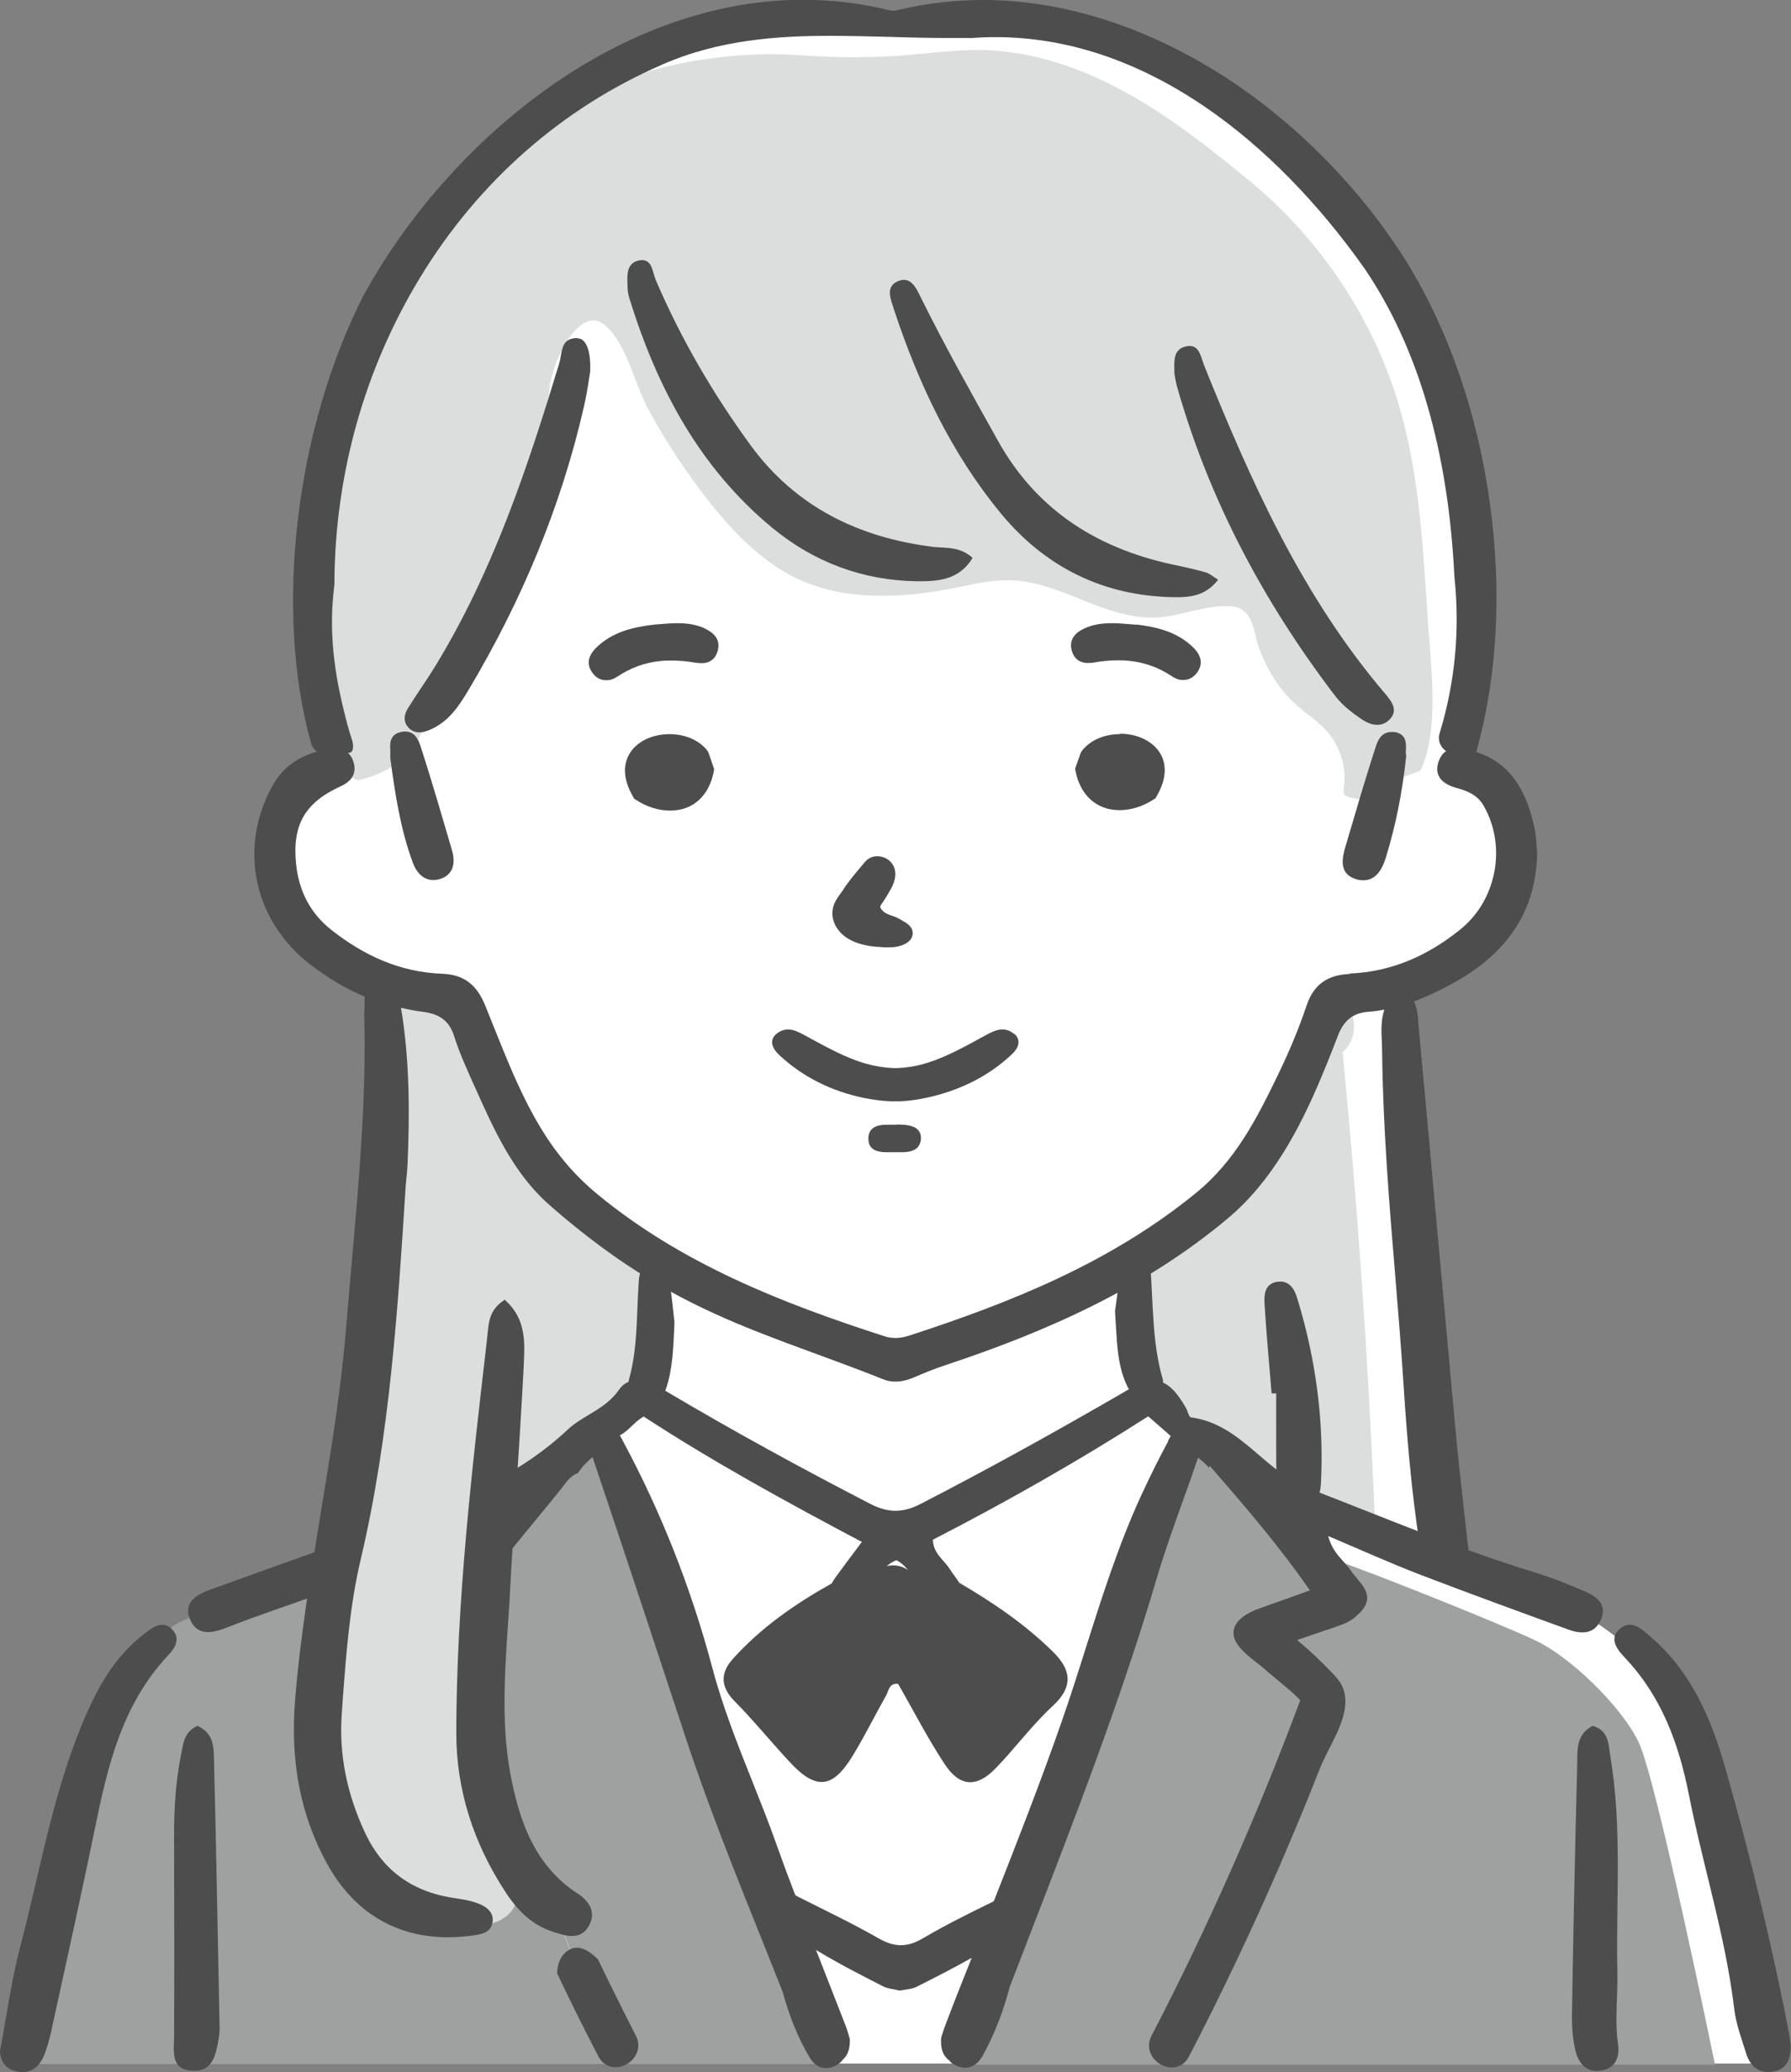 <?xml version="1.0" encoding="UTF-8"?>
<svg id="Layer_2" data-name="Layer 2" xmlns="http://www.w3.org/2000/svg" viewBox="0 0 82 94.86">
  <rect x="0" y="0" width="82" height="94.86" fill="#808080" stroke="none"/>
  <defs>
    <style>
      .cls-1 {
        fill: #4d4d4d;
      }

      .cls-1, .cls-2, .cls-3, .cls-4 {
        stroke-width: 0px;
      }

      .cls-2 {
        fill: #dcdddd;
      }

      .cls-3 {
        fill: #9fa0a0;
      }

      .cls-4 {
        fill: #fff;
      }
    </style>
  </defs>
  <g id="_文字" data-name="文字">
    <g id="_女の子_ロングヘア" data-name="女の子　ロングヘア">
      <path id="_白" data-name="白" class="cls-4" d="M40.23.89s-5.97.42-7.99.67c-2.02.25-6.02,1.84-7.35,3.14-1.33,1.3-4.17,4.15-5.24,6.16-1.07,2.01-2.41,3.36-3.01,4.97-.6,1.61-2.02,6.39-2.19,8.86-.17,2.47-.43,5.95,0,7.08.43,1.13,1.07,2.35.69,3.14-.39.8-.78.42-1.7,1.42-.92,1.01-1.18,1.76-1.09,3.35.09,1.59-.17,1.55,1.09,2.93s3.89,2.7,3.89,2.7c0,0,.64,4.17.47,6.98-.17,2.81-.73,8.84-.9,10.18s-1.59,9.74-1.59,9.74c0,0-3.99,1.27-4.77,1.57-.77.3-2.06.6-3.61,1.81-1.55,1.22-3.09,6.62-3.74,8.42-.64,1.8-2.15,10.46-2.15,10.46h80.02s-3.4-14.4-4.08-16.07c-.69-1.68-2.92-3.62-4.73-4.62-1.81-1-5.97-2.12-5.97-2.12l-1.42-10.57s-1.09-15.96-1.04-15.96,2.28-.4,3.66-1.75c1.38-1.35,2.15-3.06,2.06-4.2s-.5-2.31-1.03-3.06c-.52-.75-1.77-1-1.77-1,0,0,.82-5.25.99-6.84s-.28-5.03-.5-6.7c-.23-1.68-1.04-6.81-3.79-9.69s-3.61-4.47-5.2-5.98c-1.59-1.51-5.59-3.77-6.88-4.15-1.29-.38-3.65-.84-5.07-.88-1.42-.04-3.52.17-4.51.21-.99.04-1.55-.21-1.55-.21Z"/>
      <g id="_塗り" data-name="塗り">
        <g>
          <path class="cls-3" d="M14.92,71.67s-4,1.89-4.87,2.07c-.86.18-2.25.26-3.33,1.97-1.08,1.71-4.26,11.27-4.67,13.46-.41,2.19-1.03,5.31-1.03,5.31h27.15l-2.67-6.72-1.25-1.31s-1.7,1.69-2.82,1.67c-1.13-.01-2.71-.16-3.89-1.23-1.18-1.08-2.51-3.18-2.82-5.53-.31-2.35.34-7.4.33-7.63-.02-.22-.13-2.07-.13-2.07Z"/>
          <path class="cls-3" d="M27.37,65.67l-5.13,4.12s-.33,10.47.13,12.42c.46,1.95,3.05,5.32,3.14,5.55s2.67,6.72,2.67,6.72h9.46l-9.79-28.13-.48-.69Z"/>
          <path class="cls-3" d="M78.52,94.52s-2.68-13.09-3.5-14.77c-.81-1.68-3.16-3.91-4.7-4.64-1.42-.68-8.04-3.37-10.41-4.11-1.13-1.8-2.41-3.49-4.09-4.87-.67-.55-1.64-.51-2.13.27-.28.44-.46.87-.56,1.38-.1.5.07.91.36,1.19l-9.41,25.55h34.43Z"/>
        </g>
        <path class="cls-1" d="M46.58,75.52c-.07-.04-.14-.08-.2-.12-1.01-1.28-2.26-2.23-3.78-2.86-.35-.24-.7-.47-1.07-.69-.41-.25-.84-.23-1.2-.06-.25-.02-.53.04-.81.23-1.65,1.11-3.25,2.29-4.79,3.54-.6.48-.43,1.36,0,1.87.59.69,1.22,1.31,1.91,1.89.51.43,1.43.58,1.91,0,.93-1.11,1.56-2.4,2.29-3.64.84,1.09,1.62,2.22,2.33,3.41.43.71,1.52.89,2.13.27.55-.57,1.06-1.15,1.55-1.76.52-.64.56-1.62-.27-2.07Z"/>
        <g>
          <path class="cls-2" d="M29.74,58.84c-.4-1.66-1.63-2.05-2.93-2.92-3.13-2.09-4.23-6.13-5.18-9.5-.21-.74-.86-1-1.47-.91-.49-1.33-2.81-1.24-2.62.33,1.06,8.89-.87,17.64-2.24,26.39-.56,3.59-1.48,7.62-.11,11.14,1.09,2.8,3.9,5.09,7.09,4.73.78-.09,1.65-.78,1.3-1.67-1.64-4.23-2.32-8.7-1.9-13.21.11-1.15.28-2.3.56-3.42.31-1.26.97-1.7,2.06-2.36,1.59-.96,3.17-2.03,4.25-3.55,1.02-1.44,1.61-3.3,1.19-5.05Z"/>
          <path class="cls-2" d="M61.46,48.16c.85-.58.68-2.5-.52-2.47-.03,0-.06,0-.09.01,0,.25-.06.47-.23.64-.16.15-.3.32-.44.48-.43,2.61-1.73,5.1-3.56,7.12,0,.02-.01.04-.02.06l-.15.13c-.8.85-1.69,1.61-2.66,2.25-.33.26-.67.52-1.02.77-.24.22-.45.47-.59.77-.35.76-.21,1.74-.19,2.56.02.93,0,1.82.44,2.61.97,1.71,2.69,3.13,4.07,4.32.4.35.81.67,1.22.98.05,0,.09,0,.14.02,1.53.38,3.5.71,4.93,1.65.1-.2.16-.42.15-.65-.29-7.1-.78-14.19-1.47-21.25Z"/>
          <path class="cls-2" d="M65.42,29.11c-.25-3.54-.36-7.12-1.36-10.52-1.17-3.98-3.58-7.59-6.78-10.25-3.37-2.79-7.13-5.65-11.68-6.02-1.35-.11-2.7.09-4.05.2-1.33.11-2.67.13-4,.06-.76-.04-1.51-.1-2.27-.1-.02,0-.04,0-.07,0-2.44.02-6.05.54-8.11,1.95-1.52,1.03-3.33,1.92-4.68,3.16-1.46,1.33-2.67,3.26-3.81,4.87-1.04,1.47-2,3-2.82,4.6-.87,2.64-1.47,5.34-1.85,8.07-.13,1.65-.22,3.3-.23,4.96,0,.07,0,.14,0,.21.22.88.45,1.75.7,2.62.2.68.38,1.44.58,2.22.47.18.94.38,1.4.58,1.13-.23,2.28-.95,2.68-1.72.67-1.3,3.29-6.55,4.38-9.64s1.71-6.27,1.71-6.5c0-1.01,1.33-4.08,2.58-2.94.96.86,1.33,2.69,1.94,3.81.83,1.54,1.8,3,2.89,4.36,1.1,1.37,2.37,2.67,3.97,3.42,2.2,1.02,4.76.88,7.14.41.96-.19,1.92-.43,2.89-.34,2.43.23,4.44,2.08,6.99,1.62.79-.14,2.27-.62,3.05-.4.79.22.78,1.14,1.01,1.79.38,1.06.95,2.01,1.81,2.75.43.37.92.69,1.3,1.11.63.7.93,1.68.8,2.6-.02.12-.04.25.04.34.05.06.14.09.22.11.21.05.4.08.58.1.82-.56,1.72-.99,2.66-1.32.84-1.69.51-4.56.4-6.18Z"/>
        </g>
      </g>
      <g id="_アウトライン" data-name="アウトライン">
        <g>
          <path class="cls-1" d="M8.73,74.2c.35.74,1.07.54,1.68.3,1.43-.56,2.89-1.04,4.34-1.56.03-.22.06-.42.08-.61.06-.5.14-1,.22-1.5-1.79.64-3.57,1.27-5.36,1.92-.67.24-1.36.6-.96,1.45Z"/>
          <path class="cls-1" d="M73.28,74.19c.33-.69-.13-1.09-.73-1.34-.75-.32-1.51-.63-2.3-.87-3.53-1.08-6.92-2.53-10.36-3.85-2.02-.78-3.08-2.94-5.36-3.24-.1-.01-.15-.3-.24-.45-.36-.62-.68-.99-1.04-1.14,0-.07,0-.14-.03-.21-.46-1.63-.42-3.29-.54-4.95-.03-.35-.15-.72-.61-.74-.43-.01-.67.29-.73.65-.13.72-.21,1.45-.29,1.97.09,1.29.07,2.39.54,3.4.03.06.06.12.1.18-.08.04-.16.09-.24.14-3.06,1.77-6.15,3.49-9.3,5.11-.81.42-1.49.42-2.3,0-3.18-1.64-6.32-3.36-9.39-5.18,0-.02.01-.03.02-.05.32-.93.35-1.9.4-3.08-.05-.45-.11-1.1-.21-1.75-.07-.43-.21-.91-.76-.9-.68,0-.65.58-.68,1.03-.09,1.43-.04,2.86-.44,4.26,0,.03-.01.06-.02.09-.16.06-.3.17-.42.34-.62.91-1.66,1.18-2.36,1.84-1.02.96-2.14,1.71-3.32,2.34-.14,1.59-.3,3.17-.46,4.76,1.07-1.53,2.32-2.93,3.49-4.4.2-.24.37-.57.76-.71.18-.28.41-.52.67-.73,1.38,4.1,2.79,8.37,4.21,12.68,1.06,3.24,2.36,6.46,3.61,9.58.29.73.59,1.47.88,2.21.28,1.01.66,2.05,1.25,3.03.25.42.68.6,1.17.36.14-.07.26-.16.34-.28.22-.19.33-.49.32-.94-.02-.05-.03-.11-.05-.17-.04-.15-.1-.34-.17-.51-.34-.87-.68-1.74-1.02-2.61-.1-.26-.21-.53-.31-.79.99.6,2.02,1.13,3.06,1.66.22.12.51.13.77.2.26-.05.54-.06.77-.17.85-.43,1.7-.86,2.53-1.33-.39.98-.78,1.95-1.15,2.93-.07.17-.13.35-.18.51l-.07.22c-.02.33,0,.76.35,1.02.09.12.21.21.39.28.51.2.91-.04,1.15-.46.57-1.02.97-2.1,1.25-3.17.32-.83.64-1.66.96-2.49,2.04-5.28,4.16-10.75,5.79-16.28.36-1.21.8-2.43,1.22-3.6.22-.61.44-1.23.65-1.85.06.04.11.08.17.13.12.1.24.22.34.33.01-.03.02-.06.03-.09,1.68,1.93,3.24,3.75,4.58,5.7l-2.32.83c-1.03.37-1.21.86-1.17,1.2.05.49.63.95,1.1,1.31.13.1.24.19.33.27.04.04.15.13.29.25.33.27,1.17.96,1.33,1.17-1.95,5.24-4.24,10.41-6.81,15.36-.16.32-.15.65.03.94.19.31.55.51.9.51h0c.33,0,.62-.18.78-.49,1.49-2.87,2.89-5.82,4.17-8.77.64-1.48,1.27-2.99,1.85-4.48.1-.24.24-.52.39-.82.47-.92,1.01-1.96.63-2.85-.11-.26-.3-.47-.5-.68-.5-.52-1.03-1.02-1.58-1.48l1.7-.58c.33-.11.71-.24.99-.5.03-.03.06-.06.09-.09.08-.06.16-.14.24-.25.52-.74-.19-1.21-.55-1.74-.31-.47-.84-.79-1.05-1.6,1.51.64,2.86,1.25,4.24,1.78,2.25.86,4.52,1.69,6.78,2.51.55.2,1.14.21,1.43-.39ZM41.03,71.42c.41.21.61.54.81.87-.17.44.29.67.63.91.22.31.45.6.78.6.72.55,1.44,1.09,2.15,1.66.53.42,1.21.72,1.47,1.45-.71.83-1.37,1.69-2.36,2.41-.88-1.39-1.56-2.8-2.18-4.24-.26-.6-.45-1.28-1.26-1.32-.9-.04-1.1.69-1.38,1.32-.64,1.45-1.3,2.89-2.24,4.29-.9-.88-1.69-1.63-2.3-2.51.29-.61.81-.89,1.25-1.23.79-.61,1.59-1.22,2.38-1.82.28-.04.51-.3.72-.55.07-.06.15-.11.22-.17.29-.23.61-.47.45-.84.2-.34.44-.66.87-.82ZM53.48,65.99c-.39.72-.78,1.5-1.23,2.47-1.04,2.26-1.8,4.66-2.54,6.99-.35,1.12-.72,2.27-1.11,3.39-.96,2.75-2.04,5.51-3.1,8.2-1.1.54-2.2,1.08-3.25,1.7-.75.44-1.33.4-2.06-.02-1.17-.67-2.39-1.25-3.6-1.86-.06-.03-.12-.06-.18-.1-.3-.78-.59-1.56-.87-2.35-.34-.97-.73-1.93-1.1-2.87-.67-1.68-1.36-3.42-1.83-5.2-.96-3.61-2.33-7.09-4.08-10.35l-.07-.13s-.05-.1-.08-.15c.41-.21.65-.61,1.09-.86,3.19,2.08,6.55,3.92,9.99,5.74-.47.63-.82,1.09-1.16,1.56-.08.11-.16.22-.22.34-1.68.94-3.25,2.03-4.54,3.47-.56.63-.56,1.26.09,1.92.89.9,1.68,1.88,2.54,2.8,1.19,1.28,1.95,1.21,2.87-.3.55-.9,1.01-1.84,1.53-2.76.12-.22.14-.58.55-.53.71,1.23,1.35,2.49,2.13,3.67.69,1.05,1.46,1.09,2.33.2.91-.94,1.68-2,2.64-2.88.96-.9.8-1.67-.02-2.47-1.27-1.25-2.74-2.25-4.28-3.15-.14-.22-.32-.44-.45-.65-.25-.4-.74-.68-.76-1.32,3.36-1.73,6.66-3.6,9.86-5.65.37.32.71.62,1.03.9-.02.04-.05.09-.07.13l-.06.11Z"/>
          <path class="cls-1" d="M21.4,73.78s.02,0,.03,0c0-.01,0-.02.01-.03,0,0-.01,0-.02,0,0,.01-.01.02-.02.03Z"/>
          <path class="cls-1" d="M7.86,74.57c-.43-.4-.87-.07-1.22.2-1.1.84-1.86,1.94-2.44,3.17-1.7,3.58-2.29,7.47-3.29,11.24-.38,1.46-.58,2.96-.91,4.71,0,.3.13.82.79.95.63.12,1.04-.24,1.25-.8.11-.29.2-.59.27-.89.68-3.12,1.38-6.24,2.02-9.37.59-2.89,1.24-5.74,3.38-8.01.31-.32.58-.78.16-1.18Z"/>
          <path class="cls-1" d="M81.94,93.23c-.8-4.14-1.79-8.24-2.95-12.3-.64-2.23-1.54-4.38-3.4-5.98-.39-.34-.89-.85-1.43-.38-.55.48-.06,1.01.29,1.38,1.66,1.78,2.43,3.95,2.88,6.24.65,3.27,1.67,6.45,2.07,9.77.08.7.34,1.38.55,2.06.18.57.59.93,1.23.82.67-.11.81-.63.81-1.21-.02-.13-.04-.26-.06-.4Z"/>
          <path class="cls-1" d="M74.05,90.26c-.07-3.28.23-6.57-.32-9.84-.09-.54-.05-1.19-.81-1.41-.81.42-.69,1.19-.71,1.87-.1,3.82-.18,7.63-.24,11.45,0,.53.04,1.07.17,1.58.14.54.49,1,1.17.88.68-.11.85-.64.77-1.21-.16-1.11,0-2.22-.03-3.32Z"/>
          <path class="cls-1" d="M9.06,79c-.65.29-.66.81-.76,1.28-.25,1.22-.33,2.47-.33,3.71,0,3.06.02,6.12,0,9.19,0,.73-.19,1.57.85,1.62.96.05,1.07-.8,1.2-1.51.04-.22.04-.44.03-.66-.08-3.99-.15-7.99-.25-11.98-.02-.6.03-1.27-.74-1.63Z"/>
          <path class="cls-1" d="M27.39,89.71c-.43-.42-.93-.75-1.42-.39-.33.24-.46.64-.46,1.03.61,1.28,1.24,2.55,1.89,3.8.16.31.45.49.78.49h0c.35,0,.71-.2.9-.51.18-.29.2-.63.03-.94-.59-1.15-1.16-2.31-1.73-3.48Z"/>
        </g>
        <g>
          <path class="cls-1" d="M70.38,39.06c-.04-.35-.04-.81-.14-1.24-.36-1.55-1.02-2.87-2.65-3.39.96-3.42,1.18-7.33.63-11.34-.56-4.12-1.88-7.95-3.8-11.07-2.06-3.31-4.99-6.31-8.25-8.44C52.58,1.25,48.72,0,45,0c-1.33,0-2.66.16-3.94.47-.11.03-.23.03-.34,0-1.29-.32-2.62-.48-3.95-.48-3.95,0-8.03,1.42-11.79,4.12-3.37,2.42-6.34,5.77-8.35,9.44-3.13,6.18-4.07,14.45-2.39,20.47.04.16.14.3.27.39-.85.24-1.55.71-2.01,1.52-1.61,2.85-.9,6.22,1.71,8.23.78.6,1.61,1.1,2.49,1.47,0,.1-.01.21-.01.3v.22c-.01.14-.02.28-.01.42.09,3.7-.24,7.44-.56,11.05-.09,1.04-.18,2.08-.27,3.12-.23,2.87-.71,5.76-1.17,8.56-.46,2.79-.94,5.67-1.17,8.54-.23,2.84.26,5.3,1.48,7.51,1.21,2.18,3.12,3.34,5.52,3.34.39,0,.79-.03,1.2-.09.31-.05.73-.11.83-.54.09-.4-.12-.71-.63-.91-.28-.11-.59-.18-.95-.23-2.02-.26-3.4-1.24-4.23-2.98-.86-1.82-1.22-3.67-1.08-5.5l.04-.6c.16-2.12.32-4.32.83-6.47,1.33-5.64,1.7-11.49,2.06-17.15l.03-.29c.02-.21.04-.42.05-.64.09-2.13.12-4.64-.3-7.15.32.07.65.14.99.18.73.09,1.21.38,1.44,1.11.25.79.6,1.55.94,2.31.88,1.96,1.76,3.96,3.42,5.42,1.97,1.73,4.1,3.26,6.48,4.46,2.83,1.43,5.86,2.34,8.79,3.52.47.19.95.12,1.42-.08.47-.2.95-.4,1.44-.56,4.68-1.55,9.12-3.53,12.91-6.7,1.04-.87,1.84-1.87,2.55-3,1.07-1.71,1.81-3.56,2.53-5.42.27-.68.69-1.01,1.39-1.06.25-.02.48-.05.72-.1-.16.5-.14,1.01-.11,1.52,0,.14.01.29.01.43.04,3.42.32,6.88.6,10.23.14,1.68.28,3.42.39,5.13.13,1.99.33,4.62.74,7.26v.09c.11.61.24,1.46,1.12,1.46.06,0,.13,0,.2-.01,1.05-.13.95-.98.87-1.66l-.17-1.51c-.15-1.32-.3-2.69-.42-4.03-.27-2.92-.53-5.83-.8-8.75-.29-3.2-.58-6.41-.88-9.61v-.13c-.03-.25-.06-.54-.2-.79.5-.19.99-.41,1.46-.66,2.51-1.28,4.15-3.18,4.19-6.18ZM61.79,44.59c-.99.04-1.63.46-1.96,1.42-.37,1.1-.82,2.17-1.33,3.22-.96,1.98-1.94,3.92-3.75,5.39-3.87,3.16-8.4,4.99-13.11,6.52-.39.13-.76.16-1.16.03-4.71-1.52-9.27-3.32-13.12-6.49-1.04-.86-1.87-1.84-2.56-2.97-1.1-1.8-1.8-3.76-2.59-5.69-.38-.93-.96-1.4-1.95-1.44-1.94-.07-3.59-.83-5.08-2-.99-.78-1.49-1.8-1.62-2.99-.2-1.83.41-2.85,2.03-3.59.47-.21.74-.55.61-1.06-.05-.2-.14-.36-.27-.47.08,0,.15-.03.18-.07.02-.03.03-.06.04-.09.06-.26-.06-.5-.13-.74-.09-.3-.17-.59-.24-.89-.14-.55-.26-1.11-.36-1.68-.17-1.01-.25-2.03-.21-3.05.02-.39.05-.77.1-1.17.01-5.02,1.37-9.89,3.94-14.1,2.67-4.38,6.49-7.73,11.04-9.71,2.64-1.17,5.4-1.33,7.75-1.33.92,0,1.86.03,2.77.05.91.03,1.85.05,2.78.05.31,0,.62,0,.91,0,.36-.03.72-.04,1.08-.04,3.28,0,6.53,1.09,9.66,3.24,2.61,1.79,5.11,4.34,7.24,7.36,2.45,3.61,3.83,8.35,4.11,14.11.26,2.44.03,4.84-.68,7.17-.1.31.04.63.3.81-.16.1-.28.27-.36.52-.19.64.22.99.83,1.16.5.14.97.32,1.25.82,1.06,1.85.6,4.32-1.07,5.66-1.47,1.19-3.13,1.94-5.07,2.02Z"/>
          <path class="cls-1" d="M46.42,47.33c-.16-.14-.33-.2-.53-.2-.24,0-.47.11-.66.21-.13.07-.26.14-.39.21l-.03.02c-.74.4-1.51.82-2.33,1.08-.5.16-1,.24-1.49.25-.5-.01-1-.1-1.5-.25-.82-.26-1.59-.68-2.33-1.08-.14-.08-.28-.15-.42-.23-.19-.1-.42-.21-.66-.21-.19,0-.37.07-.53.2-.13.11-.2.24-.2.38,0,.27.23.5.36.62,1.05.97,2.35,1.63,3.87,1.94.4.08.8.13,1.21.15h0s.18,0,.18,0h.02s.03,0,.03,0h.09s.08,0,.08,0h0c.4-.02.81-.07,1.21-.16,1.51-.32,2.82-.97,3.87-1.94.13-.12.37-.34.36-.62,0-.14-.07-.27-.2-.38Z"/>
          <path class="cls-1" d="M41.07,51.49h-.1c-.07,0-.14,0-.21,0h0c-.31,0-.64,0-.84.2-.11.11-.17.27-.16.47.01.59.62.59.88.59.04,0,.08,0,.12,0h.12c.05,0,.11,0,.17,0,.06,0,.12,0,.19,0h0c.26,0,.85,0,.92-.56.02-.19-.02-.35-.13-.46-.21-.23-.6-.24-.94-.25Z"/>
          <path class="cls-1" d="M40.69,40.86c.29-.43.38-.87.23-1.19-.12-.27-.39-.45-.71-.47-.02,0-.03,0-.05,0,0,0-.02,0-.03,0-.32.01-.49.21-.58.32l-.35.42c-.09.11-.2.24-.29.36-.08.1-.15.21-.22.3h0c-.05.09-.11.17-.18.27-.14.19-.29.39-.36.65-.11.4.01.83.33,1.17.32.35.8.51,1.14.58.21.05.42.07.62.08h.06c.05.01.11.02.16.02.07,0,.14,0,.2,0,.03,0,.06,0,.1,0,.14,0,.27-.02.39-.05.7-.18.66-.6.62-.73h0c-.06-.19-.22-.3-.36-.39h-.02c-.12-.09-.25-.15-.35-.2-.09-.04-.17-.07-.24-.09-.08-.03-.16-.06-.22-.09-.1-.05-.18-.13-.24-.21-.04-.06-.04-.09-.04-.09,0-.05.08-.17.13-.23.09-.14.19-.29.27-.44Z"/>
          <path class="cls-1" d="M51.27,33.61c-.74,0-1.4.3-1.76.8l-.02.03-.26.73v.07c.21,1.16.97,1.85,2.03,1.85h0c.53,0,1.09-.18,1.59-.51l.06-.04.03-.06c.56-.94.41-1.6.18-1.99-.33-.55-1.04-.9-1.84-.9Z"/>
          <path class="cls-1" d="M32.42,34.41c-.36-.5-1.02-.8-1.76-.8-.81,0-1.51.34-1.84.9-.23.39-.38,1.04.18,1.99l.03.06.06.04c.49.33,1.06.51,1.59.51h0c1.06,0,1.81-.69,2.01-1.85v-.07s-.25-.73-.25-.73l-.02-.03Z"/>
          <path class="cls-1" d="M32.25,28.76c-.36-.16-.75-.23-1.24-.23-.24,0-.51.02-.87.05l-.23.02c-.9.11-1.83.31-2.58,1.02-.42.4-.49.8-.2,1.19.16.22.37.33.62.33.03,0,.05,0,.08,0,.14-.01.29-.07.43-.16.61-.41,1.27-.65,2-.72.16-.02.32-.02.49-.02.35,0,.7.03,1.09.1.09.01.17.02.25.02.04,0,.07,0,.11,0,.33-.03.55-.21.65-.53.18-.58-.22-.89-.59-1.06Z"/>
          <path class="cls-1" d="M52.02,28.6l-.24-.02c-.35-.03-.63-.05-.87-.05-.5,0-.88.07-1.24.23-.37.16-.77.48-.59,1.06.1.32.32.5.65.53.03,0,.07,0,.11,0,.08,0,.16,0,.25-.02.39-.07.75-.1,1.09-.1.17,0,.33,0,.49.02.73.07,1.39.31,2,.72.14.09.28.15.43.16.03,0,.05,0,.08,0,.24,0,.46-.11.62-.33.29-.39.22-.79-.2-1.19-.75-.71-1.68-.91-2.57-1.02Z"/>
          <path class="cls-1" d="M41.98,26.61c.95.01,1.94-.05,2.55-1.07-.59-.53-1.21-.44-1.77-.5-3.46-.42-6.34-1.85-8.39-4.65-1.73-2.37-3.2-4.89-4.35-7.58-.16-.38-.15-1.03-.8-.88-.54.13-.51.68-.49,1.14,0,.2.03.41.09.6,1.26,4.06,3.19,7.74,6.57,10.52,1.88,1.54,4.11,2.39,6.6,2.42Z"/>
          <path class="cls-1" d="M54,25.91c-3.65-.72-6.51-2.49-8.32-5.75-1.2-2.15-2.41-4.3-3.5-6.5-.21-.42-.45-1.04-1.06-.79-.61.25-.33.85-.19,1.3,1.11,3.36,2.61,6.56,4.89,9.33,2.01,2.44,4.68,3.8,7.96,3.84.71.01,1.42-.06,1.99-.8-.27-.17-.4-.29-.55-.33-.4-.12-.81-.21-1.22-.3Z"/>
          <path class="cls-1" d="M63.61,32.95c.43-.42.11-.84-.19-1.19-3.81-4.47-6.14-9.7-8.29-15.03-.16-.4-.22-1.02-.84-.87-.62.14-.52.75-.52,1.25.04.19.06.39.12.59,1.47,5.18,3.96,9.86,7.24,14.16.32.42.76.76,1.2,1.06.38.26.89.42,1.28.03Z"/>
          <path class="cls-1" d="M26.46,15.48c-.81-.03-.71.66-.85,1.13-1.46,4.82-3.05,9.6-5.72,13.95-.39.63-.82,1.23-1.21,1.86-.18.29-.24.62.04.91.28.28.63.22.94.09.87-.36,1.35-1.09,1.79-1.83,2.44-4.09,4.25-8.42,5.3-13.04.13-.56.2-1.12.27-1.53.04-.93-.17-1.51-.56-1.53Z"/>
          <path class="cls-1" d="M19.31,34.35l-.02-.08c-.1-.31-.24-.78-.74-.78-.04,0-.08,0-.13.01-.59.09-.57.55-.55.85,0,.12,0,.23,0,.32v.02s0,.02,0,.02c.22,1.64.46,3.24,1.03,4.78.19.52.53.8.94.8.1,0,.21-.02.31-.05.32-.1.81-.41.54-1.33-.43-1.46-.88-3.02-1.38-4.58Z"/>
          <path class="cls-1" d="M64.37,34.31c.01-.27.03-.72-.54-.8-.04,0-.08,0-.12,0-.53,0-.67.5-.77.83l-.04.12c-.41,1.27-.79,2.57-1.16,3.83l-.12.4c-.15.52-.38,1.3.47,1.56.12.04.23.05.34.05.7,0,.94-.77,1.05-1.14.42-1.38.72-2.85.9-4.52v-.03s0-.03,0-.03c-.02-.07-.02-.17-.01-.27Z"/>
          <path class="cls-1" d="M26.43,86.68c-1.96-1.29-2.61-3.3-2.99-5.1-.51-2.4-.34-4.87-.18-7.26.03-.49.07-.97.09-1.46.08-1.5.18-3.01.28-4.51.12-1.91.25-3.89.35-5.84v-.07c.05-.95.11-2.03-.81-2.88l-.06-.06-.07.05c-.59.41-.65.9-.7,1.36l-.05.47c-.68,5.87-1.39,11.93-1.4,17.95,0,2.56.76,5.03,2.28,7.33.63.96,1.33,1.53,2.21,1.8l.07.02c.25.08.51.16.76.15.33,0,.58-.16.75-.46.31-.54.12-1.07-.52-1.49Z"/>
          <path class="cls-1" d="M58.61,58.68s-.08,0-.13,0c-.64.1-.6.7-.58,1.06.06.96.14,1.93.22,2.87l.1,1.18h.21c0,.36,0,.71,0,1.07,0,.96-.01,1.95.02,2.92.01.41.04,1.37.95,1.41h.06c.62,0,.98-.47,1.02-1.31.14-2.78-.22-5.6-1.07-8.39-.08-.27-.25-.82-.8-.82Z"/>
        </g>
      </g>
    </g>
  </g>
</svg>
